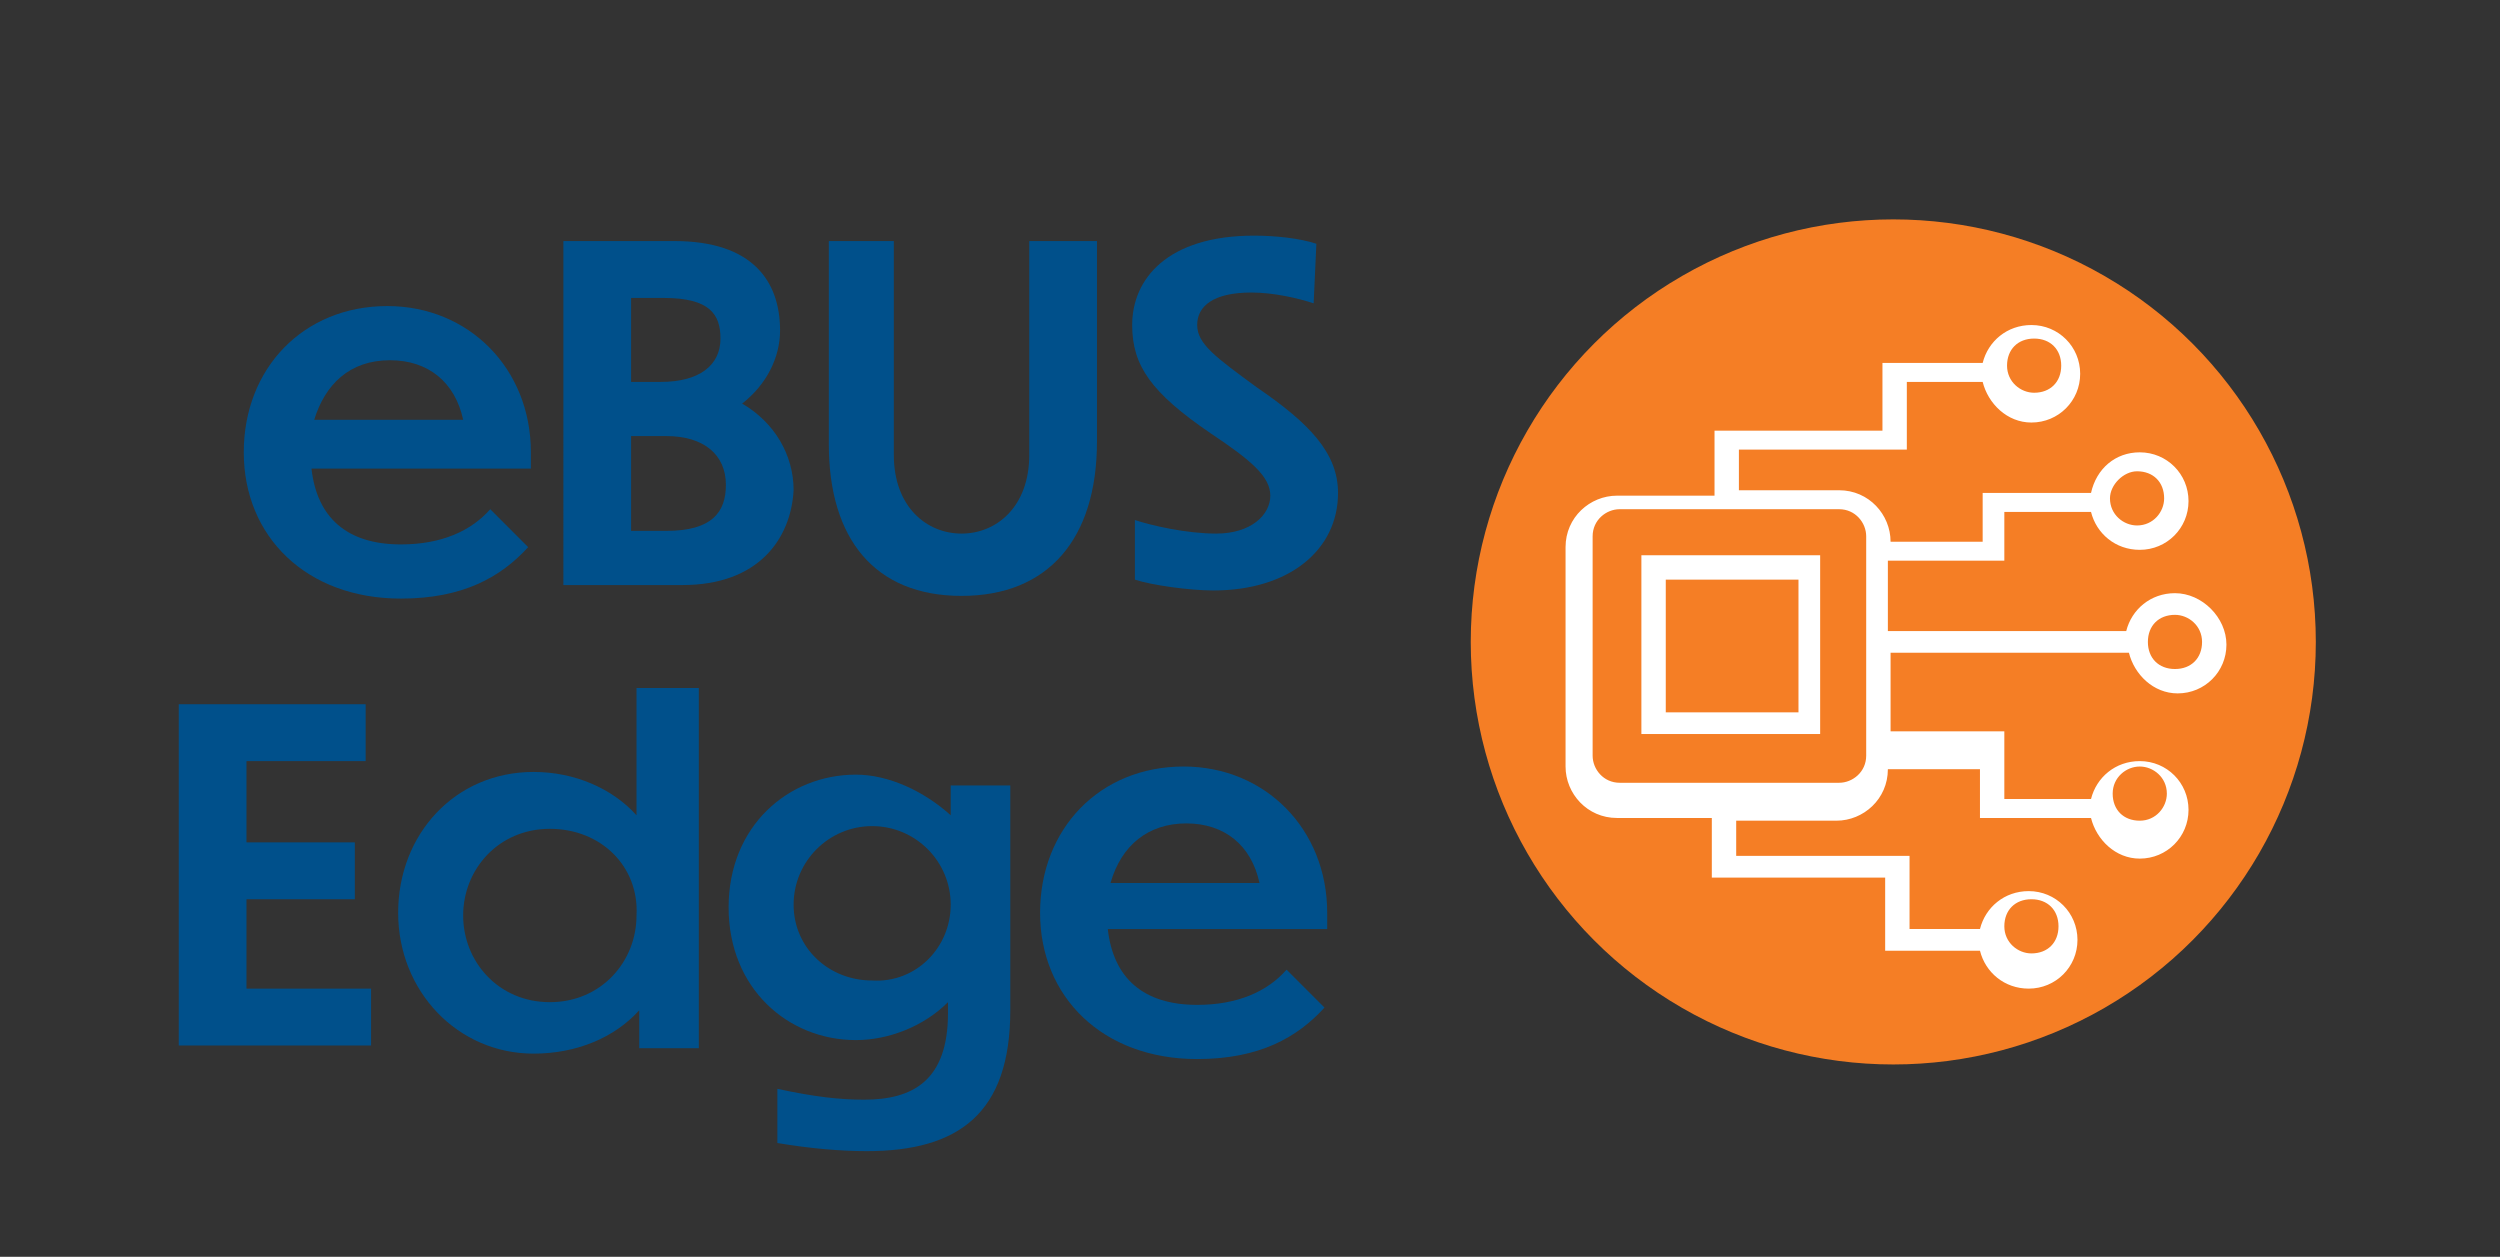<svg xmlns="http://www.w3.org/2000/svg" xmlns:xlink="http://www.w3.org/1999/xlink" id="Layer_1" x="0px" y="0px" viewBox="0 0 92.3 46.4" style="enable-background:new 0 0 92.3 46.4;" xml:space="preserve"><rect x="0" y="0" width="92.3" height="46.4" fill="#333333" stroke="none"/><style type="text/css"> .st0{fill:#00508B;} .st1{fill:#F57E25;} .st2{fill:#FFFFFF;}</style><g> <path class="st0" d="M14.8,22.1c-3.5,0-5.8-2.3-5.8-5.4c0-3.1,2.2-5.4,5.3-5.4c3,0,5.3,2.3,5.3,5.4v0.6h-8.1 c0.2,1.8,1.3,2.8,3.3,2.8c1.5,0,2.6-0.5,3.3-1.3l1.4,1.4C18.5,21.3,17.1,22.1,14.8,22.1z M11.6,15.5h5.5c-0.3-1.4-1.3-2.2-2.7-2.2 C12.9,13.3,12,14.2,11.6,15.5z"></path> <path class="st0" d="M25.2,21.6h-4.4V8.9h4.1c2.9,0,3.9,1.5,3.9,3.3c0,1-0.5,2-1.4,2.7c1.2,0.7,1.9,1.9,1.9,3.2 C29.2,19.9,28,21.6,25.2,21.6z M23.3,11v3.1h1.1c1.4,0,2.2-0.6,2.2-1.6c0-0.9-0.4-1.5-2.1-1.5H23.3z M23.3,16.1v3.5h1.3 c1.7,0,2.2-0.7,2.2-1.7c0-1.1-0.8-1.8-2.2-1.8H23.3z"></path> <path class="st0" d="M35.5,22c-3.2,0-4.9-2.1-4.9-5.6V8.9H33v7.9c0,1.9,1.2,2.9,2.5,2.9c1.3,0,2.5-1,2.5-2.9V8.9h2.5v7.4 C40.5,19.9,38.7,22,35.5,22z"></path> <path class="st0" d="M48.5,11.2c-0.6-0.2-1.5-0.4-2.3-0.4c-1.4,0-2,0.5-2,1.2c0,0.7,0.7,1.2,2.2,2.3c1.9,1.3,3,2.4,3,3.9 c0,2.1-1.8,3.6-4.6,3.6c-0.9,0-2.3-0.2-2.9-0.4l0-2.2c0.6,0.2,1.9,0.5,3,0.5c1.3,0,2-0.7,2-1.4c0-0.7-0.7-1.3-2.2-2.3 c-2.2-1.5-2.9-2.5-2.9-4c0-1.7,1.3-3.3,4.5-3.3c0.8,0,1.7,0.1,2.3,0.3L48.5,11.2z"></path></g><g></g><g> <circle class="st1" cx="69.9" cy="23.7" r="15.6"></circle></g><g> <path class="st2" d="M80.3,21.9c-0.9,0-1.6,0.6-1.8,1.4h-8.8v-2.6H74v-1.8h3.2c0.2,0.8,0.9,1.4,1.8,1.4c1,0,1.8-0.8,1.8-1.8 s-0.8-1.8-1.8-1.8c-0.9,0-1.6,0.6-1.8,1.5h-4v1.8h-3.4v0c0-1-0.8-1.9-1.9-1.9h-3.7v-1.5h6.2v-2.5h2.8c0.2,0.8,0.9,1.5,1.8,1.5 c1,0,1.8-0.8,1.8-1.8s-0.8-1.8-1.8-1.8c-0.9,0-1.6,0.6-1.8,1.4h-3.7v2.5h-6.2v2.4h-3.6c-1,0-1.9,0.8-1.9,1.9v8.1 c0,1,0.8,1.9,1.9,1.9h3.5v2.2h6.4v2.7h3.5c0.2,0.8,0.9,1.4,1.8,1.4c1,0,1.8-0.8,1.8-1.8c0-1-0.8-1.8-1.8-1.8 c-0.9,0-1.6,0.6-1.8,1.4h-2.6v-2.7h-6.4v-1.3h3.7c1,0,1.9-0.8,1.9-1.9v0h3.4v1.8h4.1c0.2,0.8,0.9,1.5,1.8,1.5c1,0,1.8-0.8,1.8-1.8 c0-1-0.8-1.8-1.8-1.8c-0.9,0-1.6,0.6-1.8,1.4H74V27h-4.2v-2.9h8.8c0.2,0.8,0.9,1.5,1.8,1.5c1,0,1.8-0.8,1.8-1.8 S81.3,21.9,80.3,21.9z M78.9,17.4c0.6,0,1,0.4,1,1c0,0.5-0.4,1-1,1c-0.5,0-1-0.4-1-1C77.9,17.9,78.4,17.4,78.9,17.4z M75.1,12.5 c0.6,0,1,0.4,1,1s-0.4,1-1,1c-0.5,0-1-0.4-1-1S74.5,12.5,75.1,12.5z M75,33.2c0.6,0,1,0.4,1,1c0,0.6-0.4,1-1,1c-0.5,0-1-0.4-1-1 C74,33.6,74.4,33.2,75,33.2z M68.9,27.9c0,0.6-0.5,1-1,1h-8.1c-0.6,0-1-0.5-1-1v-8.1c0-0.6,0.5-1,1-1h8.1c0.6,0,1,0.5,1,1V27.9z M79,28.3c0.5,0,1,0.4,1,1c0,0.5-0.4,1-1,1s-1-0.4-1-1C78,28.7,78.5,28.3,79,28.3z M80.3,24.7c-0.6,0-1-0.4-1-1c0-0.6,0.4-1,1-1 c0.5,0,1,0.4,1,1C81.3,24.3,80.9,24.7,80.3,24.7z"></path> <path class="st2" d="M60.6,27.1h6.6v-6.6h-6.6V27.1z M61.5,21.4h4.9v4.9h-4.9V21.4z"></path></g><g> <path class="st0" d="M6.6,26h6.9v2.1H9.1v3h4v2.1h-4v3.3h4.6v2.1H6.6V26z"></path> <path class="st0" d="M23.6,37.3c-0.9,1-2.3,1.6-3.9,1.6c-2.8,0-5-2.3-5-5.2s2.1-5.2,5-5.2c1.5,0,2.9,0.6,3.8,1.6v-4.7h2.3v13.3 h-2.2V37.3z M20.3,30.6c-1.9,0-3.2,1.5-3.2,3.2s1.3,3.2,3.2,3.2c1.9,0,3.2-1.5,3.2-3.2C23.6,32,22.2,30.6,20.3,30.6z"></path> <path class="st0" d="M32,42.5c-1,0-2.1-0.1-3.3-0.3v-2c1.4,0.3,2.3,0.4,3.2,0.4c1.8,0,3.1-0.7,3.1-3.2v-0.4 c-0.9,0.9-2.2,1.4-3.4,1.4c-2.5,0-4.7-1.9-4.7-4.9c0-3,2.2-4.9,4.7-4.9c1.2,0,2.5,0.6,3.5,1.5v-1.1h2.2v8.3 C37.3,41.1,35.4,42.5,32,42.5z M35.1,33.4c0-1.6-1.3-2.9-2.9-2.9c-1.6,0-2.9,1.3-2.9,2.9c0,1.6,1.3,2.8,2.9,2.8 C33.8,36.3,35.1,35,35.1,33.4z"></path> <path class="st0" d="M44.2,39.1c-3.5,0-5.8-2.3-5.8-5.4c0-3.1,2.2-5.4,5.3-5.4c3,0,5.3,2.3,5.3,5.4v0.6h-8.1 c0.2,1.8,1.3,2.8,3.3,2.8c1.5,0,2.6-0.5,3.3-1.3l1.4,1.4C47.9,38.3,46.5,39.1,44.2,39.1z M41,32.6h5.5c-0.3-1.4-1.3-2.2-2.7-2.2 S41.4,31.2,41,32.6z"></path></g></svg>